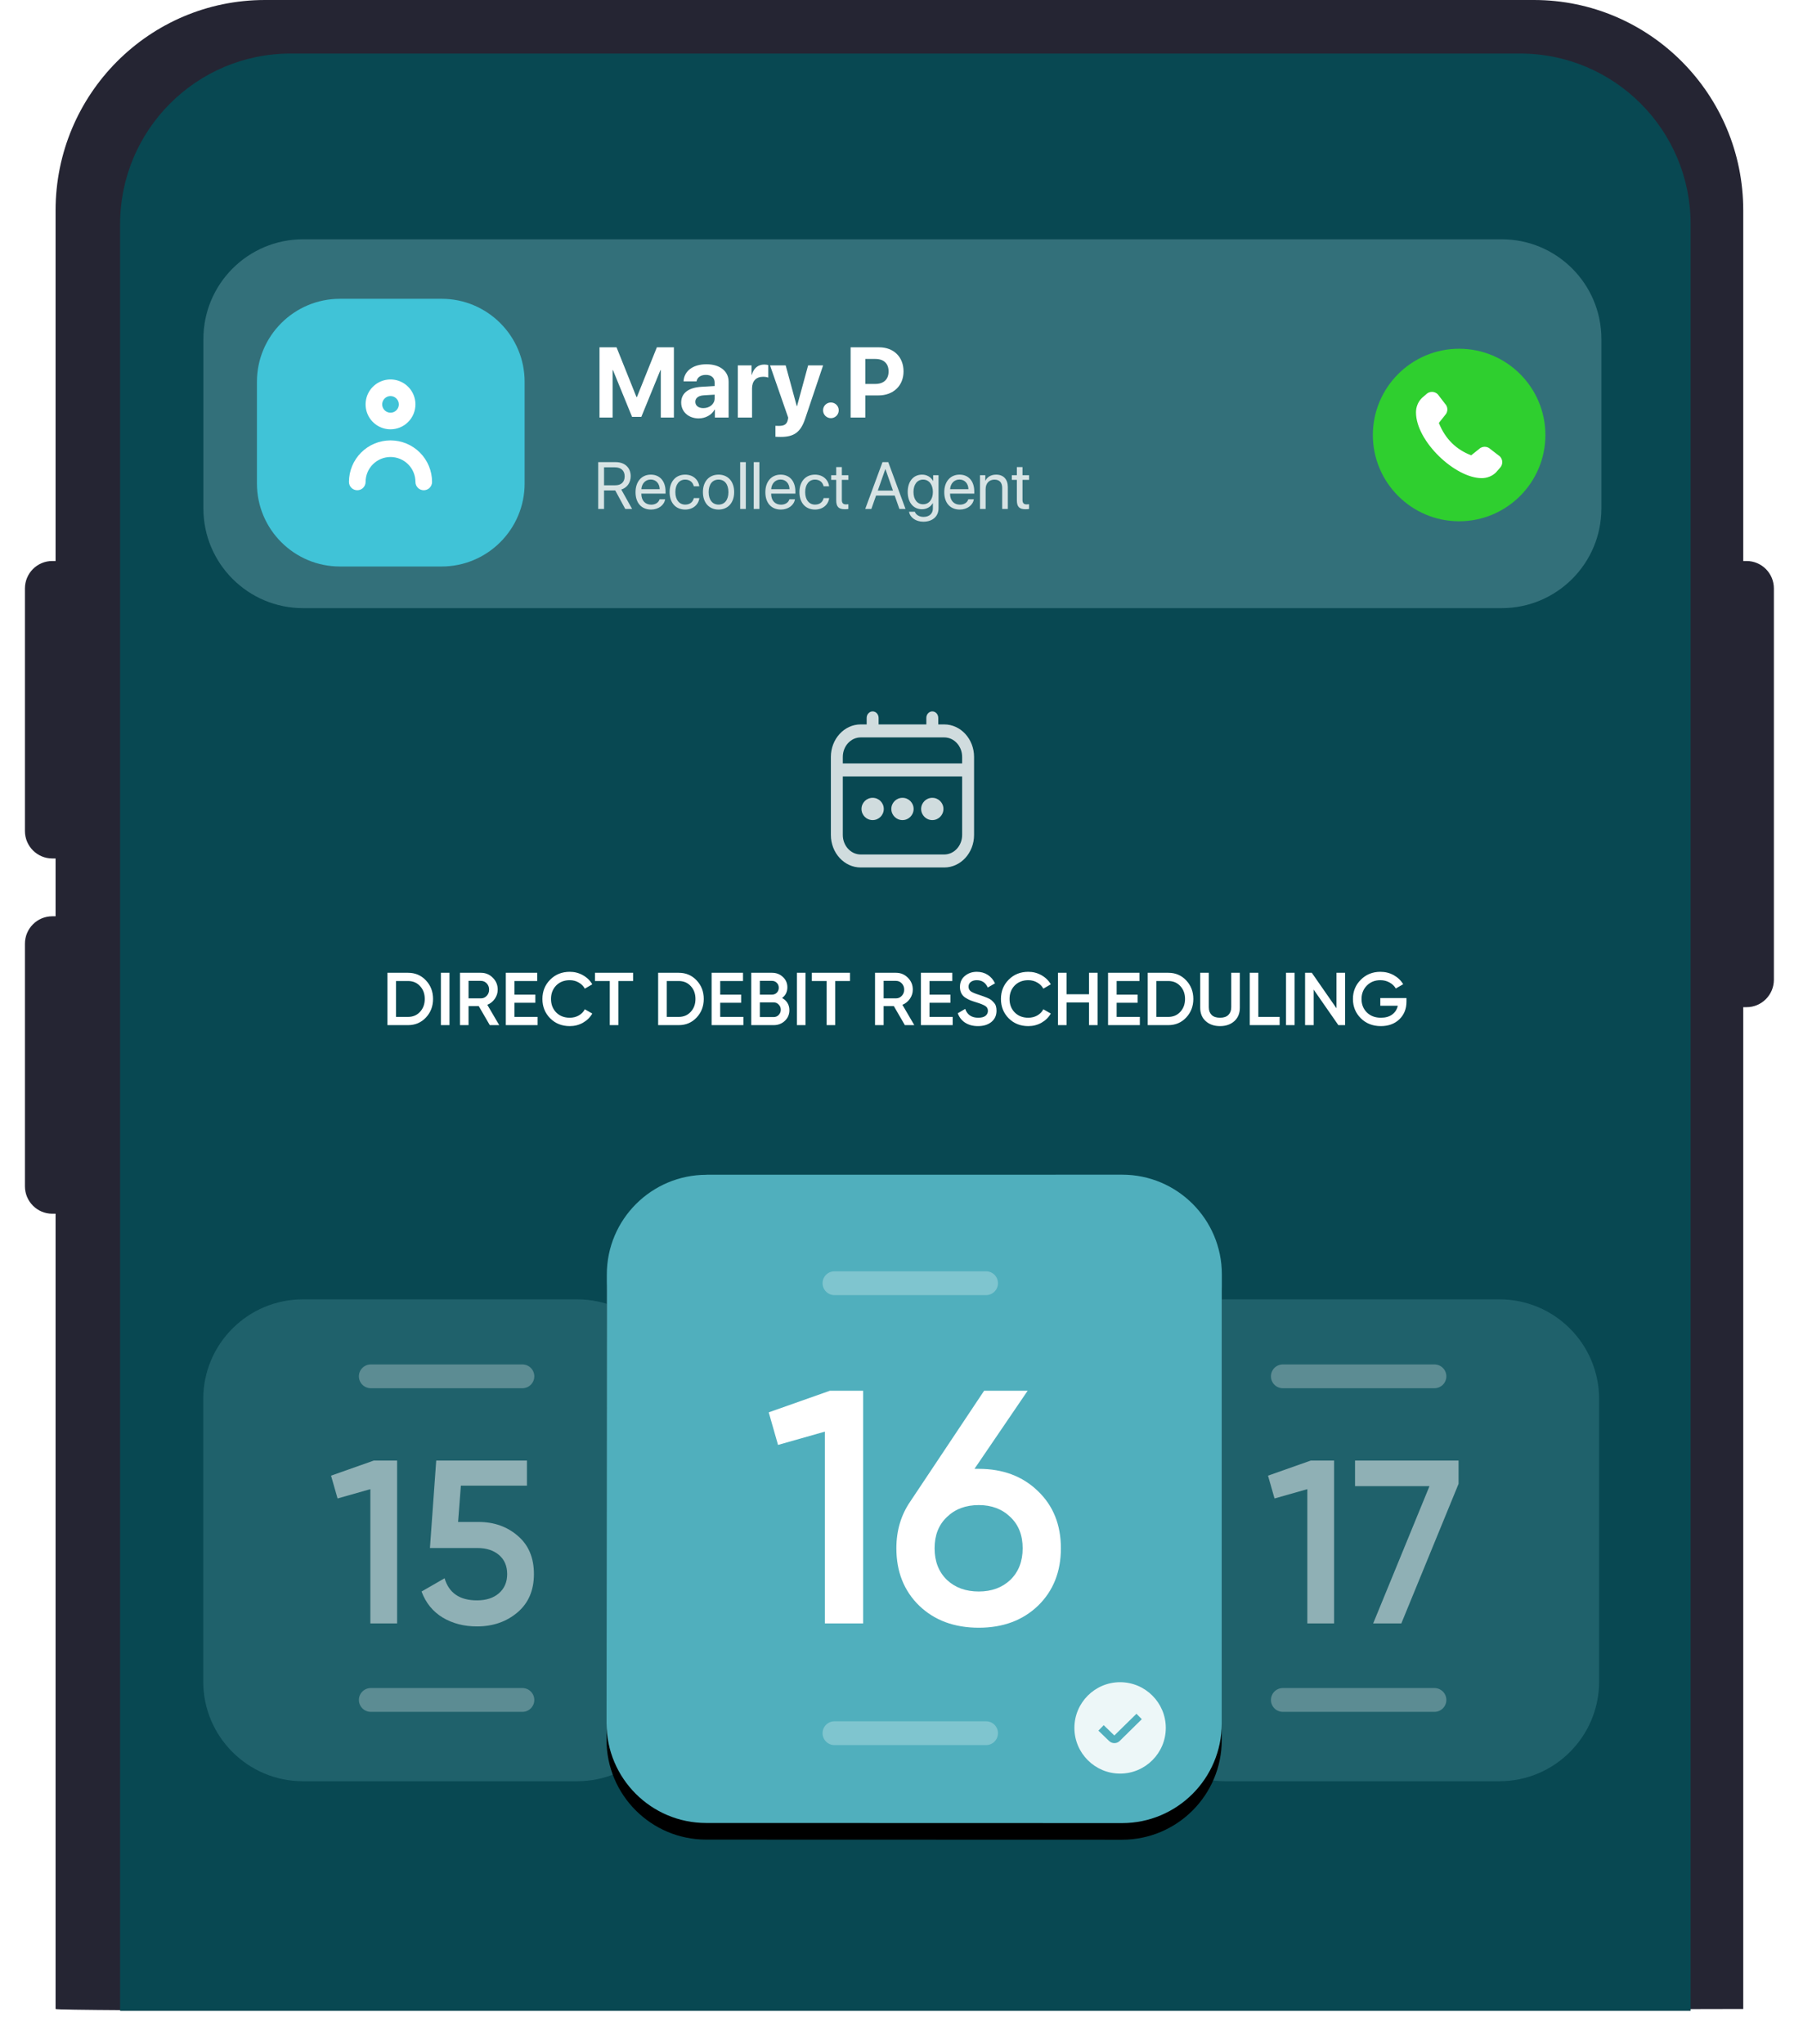 <svg width="217" height="246" viewBox="0 0 217 246" fill="none" xmlns="http://www.w3.org/2000/svg">
<path fill-rule="evenodd" clip-rule="evenodd" d="M209.808 67.516V25.328C209.808 11.34 198.527 0 184.611 0H31.886C17.97 0 6.689 11.34 6.689 25.328V67.516H6.289C4.473 67.516 3 68.996 3 70.823V100.006C3 101.832 4.473 103.313 6.289 103.313H6.689V110.273H6.289C4.473 110.273 3 111.753 3 113.58V142.763C3 144.589 4.473 146.069 6.289 146.069H6.689V241.776C6.689 242.281 209.808 241.773 209.808 241.776V121.211H210.208C212.024 121.211 213.497 119.73 213.497 117.904V70.823C213.497 68.996 212.024 67.516 210.208 67.516H209.808Z" fill="#252533"/>
<path d="M14.456 242V26.979C14.456 15.638 23.646 6.444 34.982 6.444H182.948C194.284 6.444 203.474 15.638 203.474 26.979V242" fill="#084852"/>
<g opacity="0.808">
<path d="M113.643 87.181H112.925V86.398C112.925 85.966 112.604 85.615 112.207 85.615C111.811 85.615 111.489 85.966 111.489 86.398V87.181H105.745V86.398C105.745 85.966 105.423 85.615 105.027 85.615C104.63 85.615 104.308 85.966 104.308 86.398V87.181H103.59C101.608 87.183 100.002 88.934 100 91.094V100.487C100.002 102.647 101.608 104.398 103.59 104.4H113.643C115.625 104.398 117.232 102.647 117.234 100.487V91.094C117.232 88.934 115.625 87.183 113.643 87.181ZM101.436 91.094C101.436 89.797 102.401 88.746 103.59 88.746H113.643C114.833 88.746 115.798 89.797 115.798 91.094V91.877H101.436V91.094ZM113.643 102.835H103.59C102.401 102.835 101.436 101.783 101.436 100.487V93.442H115.798V100.487C115.798 101.783 114.833 102.835 113.643 102.835Z" fill="white"/>
<path d="M108.617 98.698C109.358 98.698 109.959 98.097 109.959 97.356C109.959 96.615 109.358 96.014 108.617 96.014C107.876 96.014 107.275 96.615 107.275 97.356C107.275 98.097 107.876 98.698 108.617 98.698Z" fill="white"/>
<path d="M105.026 98.698C105.767 98.698 106.368 98.097 106.368 97.356C106.368 96.615 105.767 96.014 105.026 96.014C104.285 96.014 103.685 96.615 103.685 97.356C103.685 98.097 104.285 98.698 105.026 98.698Z" fill="white"/>
<path d="M112.207 98.698C112.948 98.698 113.549 98.097 113.549 97.356C113.549 96.615 112.948 96.014 112.207 96.014C111.466 96.014 110.865 96.615 110.865 97.356C110.865 98.097 111.466 98.698 112.207 98.698Z" fill="white"/>
</g>
<path d="M49.105 117.073C49.969 117.073 50.686 117.376 51.256 117.982C51.832 118.588 52.12 119.335 52.12 120.223C52.12 121.105 51.832 121.852 51.256 122.464C50.686 123.07 49.969 123.373 49.105 123.373H46.63V117.073H49.105ZM49.105 122.383C49.699 122.383 50.182 122.179 50.554 121.771C50.932 121.363 51.121 120.847 51.121 120.223C51.121 119.593 50.932 119.077 50.554 118.675C50.182 118.267 49.699 118.063 49.105 118.063H47.665V122.383H49.105ZM53.064 117.073H54.099V123.373H53.064V117.073ZM58.949 123.373L57.617 121.078H56.392V123.373H55.358V117.073H57.877C58.441 117.073 58.919 117.271 59.309 117.667C59.705 118.057 59.903 118.534 59.903 119.098C59.903 119.5 59.785 119.869 59.551 120.205C59.324 120.535 59.023 120.775 58.651 120.925L60.083 123.373H58.949ZM56.392 118.045V120.151H57.877C58.154 120.151 58.388 120.049 58.58 119.845C58.772 119.641 58.867 119.392 58.867 119.098C58.867 118.804 58.772 118.555 58.58 118.351C58.388 118.147 58.154 118.045 57.877 118.045H56.392ZM61.912 122.383H64.702V123.373H60.877V117.073H64.657V118.063H61.912V119.701H64.432V120.682H61.912V122.383ZM68.576 123.49C67.628 123.49 66.842 123.178 66.218 122.554C65.594 121.924 65.282 121.147 65.282 120.223C65.282 119.299 65.594 118.525 66.218 117.901C66.842 117.271 67.628 116.956 68.576 116.956C69.146 116.956 69.671 117.091 70.151 117.361C70.637 117.631 71.015 117.997 71.285 118.459L70.385 118.981C70.217 118.669 69.971 118.423 69.647 118.243C69.329 118.057 68.972 117.964 68.576 117.964C67.904 117.964 67.358 118.177 66.938 118.603C66.524 119.029 66.317 119.569 66.317 120.223C66.317 120.877 66.524 121.417 66.938 121.843C67.358 122.269 67.904 122.482 68.576 122.482C68.972 122.482 69.332 122.392 69.656 122.212C69.98 122.026 70.223 121.777 70.385 121.465L71.285 121.978C71.021 122.44 70.646 122.809 70.16 123.085C69.68 123.355 69.152 123.49 68.576 123.49ZM76.196 117.073V118.063H74.423V123.373H73.388V118.063H71.606V117.073H76.196ZM81.686 117.073C82.55 117.073 83.267 117.376 83.837 117.982C84.413 118.588 84.701 119.335 84.701 120.223C84.701 121.105 84.413 121.852 83.837 122.464C83.267 123.07 82.55 123.373 81.686 123.373H79.211V117.073H81.686ZM81.686 122.383C82.28 122.383 82.763 122.179 83.135 121.771C83.513 121.363 83.702 120.847 83.702 120.223C83.702 119.593 83.513 119.077 83.135 118.675C82.763 118.267 82.28 118.063 81.686 118.063H80.246V122.383H81.686ZM86.68 122.383H89.47V123.373H85.645V117.073H89.425V118.063H86.68V119.701H89.2V120.682H86.68V122.383ZM94.125 120.106C94.401 120.25 94.617 120.448 94.773 120.7C94.929 120.952 95.007 121.243 95.007 121.573C95.007 122.089 94.824 122.518 94.458 122.86C94.092 123.202 93.645 123.373 93.117 123.373H90.417V117.073H92.919C93.435 117.073 93.87 117.241 94.224 117.577C94.584 117.907 94.764 118.321 94.764 118.819C94.764 119.365 94.551 119.794 94.125 120.106ZM92.919 118.045H91.452V119.701H92.919C93.147 119.701 93.339 119.623 93.495 119.467C93.651 119.305 93.729 119.107 93.729 118.873C93.729 118.639 93.651 118.444 93.495 118.288C93.339 118.126 93.147 118.045 92.919 118.045ZM93.117 122.401C93.357 122.401 93.558 122.317 93.72 122.149C93.888 121.975 93.972 121.765 93.972 121.519C93.972 121.273 93.888 121.066 93.72 120.898C93.558 120.724 93.357 120.637 93.117 120.637H91.452V122.401H93.117ZM95.91 117.073H96.945V123.373H95.91V117.073ZM102.299 117.073V118.063H100.526V123.373H99.491V118.063H97.709V117.073H102.299ZM108.906 123.373L107.574 121.078H106.35V123.373H105.315V117.073H107.835C108.399 117.073 108.876 117.271 109.266 117.667C109.662 118.057 109.86 118.534 109.86 119.098C109.86 119.5 109.743 119.869 109.509 120.205C109.281 120.535 108.981 120.775 108.609 120.925L110.04 123.373H108.906ZM106.35 118.045V120.151H107.835C108.111 120.151 108.345 120.049 108.537 119.845C108.729 119.641 108.825 119.392 108.825 119.098C108.825 118.804 108.729 118.555 108.537 118.351C108.345 118.147 108.111 118.045 107.835 118.045H106.35ZM111.869 122.383H114.659V123.373H110.834V117.073H114.614V118.063H111.869V119.701H114.389V120.682H111.869V122.383ZM117.704 123.49C117.098 123.49 116.582 123.352 116.156 123.076C115.736 122.8 115.442 122.422 115.274 121.942L116.165 121.42C116.417 122.128 116.939 122.482 117.731 122.482C118.121 122.482 118.412 122.407 118.604 122.257C118.802 122.101 118.901 121.9 118.901 121.654C118.901 121.396 118.796 121.201 118.586 121.069C118.376 120.931 118.004 120.781 117.47 120.619C117.17 120.529 116.927 120.445 116.741 120.367C116.555 120.289 116.357 120.181 116.147 120.043C115.943 119.899 115.79 119.722 115.688 119.512C115.586 119.302 115.535 119.056 115.535 118.774C115.535 118.216 115.733 117.775 116.129 117.451C116.525 117.121 117.002 116.956 117.56 116.956C118.064 116.956 118.505 117.079 118.883 117.325C119.261 117.571 119.552 117.91 119.756 118.342L118.883 118.846C118.619 118.258 118.178 117.964 117.56 117.964C117.26 117.964 117.02 118.036 116.84 118.18C116.66 118.318 116.57 118.507 116.57 118.747C116.57 118.981 116.66 119.167 116.84 119.305C117.026 119.437 117.359 119.578 117.839 119.728C118.079 119.806 118.253 119.866 118.361 119.908C118.475 119.944 118.631 120.004 118.829 120.088C119.033 120.172 119.186 120.256 119.288 120.34C119.39 120.424 119.498 120.529 119.612 120.655C119.732 120.781 119.816 120.925 119.864 121.087C119.912 121.249 119.936 121.432 119.936 121.636C119.936 122.206 119.729 122.659 119.315 122.995C118.907 123.325 118.37 123.49 117.704 123.49ZM123.762 123.49C122.814 123.49 122.028 123.178 121.404 122.554C120.78 121.924 120.468 121.147 120.468 120.223C120.468 119.299 120.78 118.525 121.404 117.901C122.028 117.271 122.814 116.956 123.762 116.956C124.332 116.956 124.857 117.091 125.337 117.361C125.823 117.631 126.201 117.997 126.471 118.459L125.571 118.981C125.403 118.669 125.157 118.423 124.833 118.243C124.515 118.057 124.158 117.964 123.762 117.964C123.09 117.964 122.544 118.177 122.124 118.603C121.71 119.029 121.503 119.569 121.503 120.223C121.503 120.877 121.71 121.417 122.124 121.843C122.544 122.269 123.09 122.482 123.762 122.482C124.158 122.482 124.518 122.392 124.842 122.212C125.166 122.026 125.409 121.777 125.571 121.465L126.471 121.978C126.207 122.44 125.832 122.809 125.346 123.085C124.866 123.355 124.338 123.49 123.762 123.49ZM131.066 117.073H132.101V123.373H131.066V120.646H128.366V123.373H127.331V117.073H128.366V119.656H131.066V117.073ZM134.395 122.383H137.185V123.373H133.36V117.073H137.14V118.063H134.395V119.701H136.915V120.682H134.395V122.383ZM140.608 117.073C141.472 117.073 142.189 117.376 142.759 117.982C143.335 118.588 143.623 119.335 143.623 120.223C143.623 121.105 143.335 121.852 142.759 122.464C142.189 123.07 141.472 123.373 140.608 123.373H138.133V117.073H140.608ZM140.608 122.383C141.202 122.383 141.685 122.179 142.057 121.771C142.435 121.363 142.624 120.847 142.624 120.223C142.624 119.593 142.435 119.077 142.057 118.675C141.685 118.267 141.202 118.063 140.608 118.063H139.168V122.383H140.608ZM148.555 122.896C148.111 123.292 147.538 123.49 146.836 123.49C146.134 123.49 145.561 123.292 145.117 122.896C144.673 122.494 144.451 121.957 144.451 121.285V117.073H145.486V121.222C145.486 121.606 145.597 121.912 145.819 122.14C146.047 122.368 146.386 122.482 146.836 122.482C147.286 122.482 147.622 122.368 147.844 122.14C148.072 121.912 148.186 121.606 148.186 121.222V117.073H149.221V121.285C149.221 121.957 148.999 122.494 148.555 122.896ZM151.446 122.383H154.011V123.373H150.411V117.073H151.446V122.383ZM154.779 117.073H155.814V123.373H154.779V117.073ZM160.853 117.073H161.888V123.373H161.078L158.108 119.098V123.373H157.073V117.073H157.883L160.853 121.348V117.073ZM169.276 120.115V120.547C169.276 121.411 168.991 122.119 168.421 122.671C167.851 123.217 167.107 123.49 166.189 123.49C165.217 123.49 164.413 123.175 163.777 122.545C163.147 121.915 162.832 121.141 162.832 120.223C162.832 119.311 163.147 118.54 163.777 117.91C164.413 117.274 165.199 116.956 166.135 116.956C166.723 116.956 167.26 117.091 167.746 117.361C168.232 117.631 168.61 117.994 168.88 118.45L167.989 118.963C167.821 118.663 167.572 118.423 167.242 118.243C166.912 118.057 166.543 117.964 166.135 117.964C165.475 117.964 164.932 118.18 164.506 118.612C164.08 119.044 163.867 119.584 163.867 120.232C163.867 120.88 164.08 121.417 164.506 121.843C164.938 122.269 165.502 122.482 166.198 122.482C166.756 122.482 167.209 122.353 167.557 122.095C167.911 121.831 168.136 121.48 168.232 121.042H166.126V120.115H169.276Z" fill="white"/>
<path d="M69.461 156.373H36.461C29.834 156.373 24.461 161.745 24.461 168.373V202.367C24.461 208.994 29.834 214.367 36.461 214.367H69.461C76.088 214.367 81.461 208.994 81.461 202.367V168.373C81.461 161.745 76.088 156.373 69.461 156.373Z" fill="#327580" fill-opacity="0.568"/>
<path d="M180.461 156.373H147.461C140.834 156.373 135.461 161.745 135.461 168.373V202.367C135.461 208.994 140.834 214.367 147.461 214.367H180.461C187.088 214.367 192.461 208.994 192.461 202.367V168.373C192.461 161.745 187.088 156.373 180.461 156.373Z" fill="#327580" fill-opacity="0.568"/>
<g filter="url(#filter0_d_498_7700)">
<path d="M85.034 141.377L135.055 141.37C141.682 141.37 147.055 146.742 147.055 153.369C147.055 153.37 147.055 153.372 147.055 153.373L147.044 207.409C147.042 214.037 141.669 219.408 135.041 219.407C135.041 219.407 135.041 219.407 135.04 219.407L84.996 219.393C78.369 219.392 72.998 214.017 73 207.39C73 207.389 73 207.389 73 207.388L73.034 153.378C73.037 146.753 78.409 141.385 85.034 141.384L85.034 141.377Z" fill="black"/>
</g>
<path d="M85.034 141.377L135.055 141.37C141.682 141.37 147.055 146.742 147.055 153.369C147.055 153.37 147.055 153.372 147.055 153.373L147.044 207.409C147.042 214.037 141.669 219.408 135.041 219.407C135.041 219.407 135.041 219.407 135.04 219.407L84.996 219.393C78.369 219.392 72.998 214.017 73 207.39C73 207.389 73 207.389 73 207.388L73.034 153.378C73.037 146.753 78.409 141.385 85.034 141.384L85.034 141.377Z" fill="#50AFBD"/>
<g opacity="0.895">
<path d="M134.809 202.449C131.776 202.449 129.309 204.917 129.309 207.949C129.309 210.982 131.776 213.449 134.809 213.449C137.841 213.449 140.309 210.982 140.309 207.949C140.309 204.917 137.841 202.449 134.809 202.449ZM134.767 209.517C134.59 209.694 134.356 209.782 134.122 209.782C133.888 209.782 133.652 209.693 133.473 209.514L132.198 208.279L132.836 207.62L134.117 208.861L136.779 206.248L137.422 206.901L134.767 209.517Z" fill="white"/>
</g>
<path opacity="0.271" d="M62.874 164.207H44.627C43.836 164.207 43.195 164.848 43.195 165.639C43.195 166.43 43.836 167.071 44.627 167.071H62.874C63.665 167.071 64.306 166.43 64.306 165.639C64.306 164.848 63.665 164.207 62.874 164.207Z" fill="white"/>
<path opacity="0.271" d="M172.643 164.207H154.396C153.605 164.207 152.964 164.848 152.964 165.639C152.964 166.43 153.605 167.071 154.396 167.071H172.643C173.434 167.071 174.075 166.43 174.075 165.639C174.075 164.848 173.434 164.207 172.643 164.207Z" fill="white"/>
<path opacity="0.271" d="M62.874 203.154H44.627C43.836 203.154 43.195 203.795 43.195 204.586C43.195 205.377 43.836 206.018 44.627 206.018H62.874C63.665 206.018 64.306 205.377 64.306 204.586C64.306 203.795 63.665 203.154 62.874 203.154Z" fill="white"/>
<path opacity="0.271" d="M172.643 203.154H154.396C153.605 203.154 152.964 203.795 152.964 204.586C152.964 205.377 153.605 206.018 154.396 206.018H172.643C173.434 206.018 174.075 205.377 174.075 204.586C174.075 203.795 173.434 203.154 172.643 203.154Z" fill="white"/>
<path opacity="0.271" d="M118.679 207.154H100.432C99.641 207.154 99 207.795 99 208.586C99 209.377 99.641 210.018 100.432 210.018H118.679C119.47 210.018 120.111 209.377 120.111 208.586C120.111 207.795 119.47 207.154 118.679 207.154Z" fill="white"/>
<path opacity="0.271" d="M118.679 153H100.432C99.641 153 99 153.641 99 154.432C99 155.223 99.641 155.864 100.432 155.864H118.679C119.47 155.864 120.111 155.223 120.111 154.432C120.111 153.641 119.47 153 118.679 153Z" fill="white"/>
<path opacity="0.5" d="M44.995 175.773H47.794V195.373H44.575V179.217L40.627 180.337L39.843 177.593L44.995 175.773ZM57.596 183.165C59.463 183.165 61.041 183.725 62.328 184.845C63.617 185.946 64.26 187.477 64.26 189.437C64.26 191.397 63.598 192.937 62.273 194.057C60.947 195.177 59.323 195.737 57.401 195.737C55.851 195.737 54.479 195.382 53.285 194.673C52.09 193.945 51.24 192.899 50.736 191.537L53.508 189.941C54.031 191.714 55.328 192.601 57.401 192.601C58.502 192.601 59.379 192.321 60.032 191.761C60.705 191.182 61.041 190.407 61.041 189.437C61.041 188.466 60.714 187.701 60.06 187.141C59.407 186.581 58.539 186.301 57.456 186.301H51.745L52.501 175.773H63.42V178.797H55.468L55.133 183.165H57.596Z" fill="white"/>
<path opacity="0.5" d="M157.764 175.773H160.564V195.373H157.344V179.217L153.396 180.337L152.612 177.593L157.764 175.773ZM163.086 175.773H175.546V178.573L168.658 195.373H165.27L172.046 178.853H163.086V175.773Z" fill="white"/>
<path d="M99.88 167.373H103.88V195.373H99.28V172.293L93.64 173.893L92.52 169.973L99.88 167.373ZM117.803 176.773C120.709 176.773 123.083 177.666 124.923 179.453C126.763 181.213 127.683 183.506 127.683 186.333C127.683 189.159 126.763 191.466 124.923 193.253C123.083 195.013 120.709 195.893 117.803 195.893C114.869 195.893 112.483 195.013 110.643 193.253C108.803 191.466 107.883 189.159 107.883 186.333C107.883 184.199 108.443 182.319 109.563 180.693L118.443 167.373H123.683L117.283 176.773H117.803ZM117.803 191.533C119.349 191.533 120.616 191.066 121.603 190.133C122.589 189.173 123.083 187.906 123.083 186.333C123.083 184.759 122.589 183.506 121.603 182.573C120.616 181.613 119.349 181.133 117.803 181.133C116.229 181.133 114.949 181.613 113.963 182.573C112.976 183.506 112.483 184.759 112.483 186.333C112.483 187.906 112.976 189.173 113.963 190.133C114.949 191.066 116.229 191.533 117.803 191.533Z" fill="white"/>
<g filter="url(#filter1_d_498_7700)">
<path d="M180.734 26.799H36.48C29.852 26.799 24.48 32.171 24.48 38.799V59.189C24.48 65.817 29.852 71.189 36.48 71.189H180.734C187.361 71.189 192.734 65.817 192.734 59.189V38.799C192.734 32.171 187.361 26.799 180.734 26.799Z" fill="#47828C" fill-opacity="0.695"/>
<path d="M176.687 57.154C180.641 57.154 183.847 53.948 183.847 49.994C183.847 46.04 180.641 42.834 176.687 42.834C172.733 42.834 169.527 46.04 169.527 49.994C169.527 53.948 172.733 57.154 176.687 57.154Z" fill="white"/>
<path d="M175.613 39.971C169.888 39.971 165.231 44.627 165.231 50.352C165.231 56.077 169.888 60.734 175.613 60.734C181.338 60.734 185.995 56.077 185.995 50.352C185.995 44.627 181.338 39.971 175.613 39.971ZM180.514 54.321L180.063 54.84C179.586 55.317 178.958 55.543 178.332 55.543C175.119 55.543 170.422 51.093 170.422 47.633C170.422 47.008 170.648 46.379 171.126 45.903L171.645 45.451C172.031 45.065 172.657 45.065 173.043 45.451L173.908 46.578C174.294 46.963 174.294 47.59 173.908 47.976L173.172 48.9C173.951 50.842 175.273 52.11 177.065 52.794L177.99 52.057C178.375 51.672 179.002 51.672 179.388 52.057L180.514 52.922C180.9 53.308 180.9 53.935 180.514 54.321Z" fill="#2FCF2F"/>
<path d="M53.142 33.959H40.923C35.4 33.959 30.923 38.436 30.923 43.959V56.178C30.923 61.7 35.4 66.178 40.923 66.178H53.142C58.665 66.178 63.142 61.7 63.142 56.178V43.959C63.142 38.436 58.665 33.959 53.142 33.959Z" fill="#40C3D7"/>
<path d="M47 49.667C46.407 49.667 45.827 49.491 45.333 49.161C44.84 48.832 44.455 48.363 44.228 47.815C44.001 47.267 43.942 46.663 44.058 46.081C44.173 45.5 44.459 44.965 44.879 44.545C45.298 44.126 45.833 43.84 46.415 43.724C46.997 43.609 47.6 43.668 48.148 43.895C48.696 44.122 49.165 44.507 49.494 45C49.824 45.493 50 46.074 50 46.667C49.999 47.462 49.683 48.225 49.12 48.787C48.558 49.35 47.795 49.666 47 49.667ZM47 45.667C46.802 45.667 46.609 45.725 46.444 45.835C46.28 45.945 46.152 46.101 46.076 46.284C46 46.467 45.981 46.668 46.019 46.862C46.058 47.056 46.153 47.234 46.293 47.374C46.433 47.514 46.611 47.609 46.805 47.648C46.999 47.686 47.2 47.666 47.383 47.591C47.565 47.515 47.722 47.387 47.831 47.222C47.941 47.058 48 46.865 48 46.667C48 46.402 47.895 46.147 47.707 45.96C47.52 45.772 47.265 45.667 47 45.667ZM52 56C52 54.674 51.473 53.402 50.535 52.465C49.598 51.527 48.326 51 47 51C45.674 51 44.402 51.527 43.465 52.465C42.527 53.402 42 54.674 42 56C42 56.265 42.105 56.52 42.293 56.707C42.48 56.895 42.735 57 43 57C43.265 57 43.52 56.895 43.707 56.707C43.895 56.52 44 56.265 44 56C44 55.205 44.316 54.441 44.879 53.879C45.441 53.316 46.204 53 47 53C47.796 53 48.559 53.316 49.121 53.879C49.684 54.441 50 55.205 50 56C50 56.265 50.105 56.52 50.293 56.707C50.48 56.895 50.735 57 51 57C51.265 57 51.52 56.895 51.707 56.707C51.895 56.52 52 56.265 52 56Z" fill="white"/>
<path d="M81.106 48.254H79.53V42.547H79.483L77.186 48.172H76.073L73.776 42.547H73.73V48.254H72.153V39.799H74.204L76.606 45.794H76.653L79.056 39.799H81.106V48.254ZM84.651 47.118C85.395 47.118 86.011 46.631 86.011 45.952V45.495L84.686 45.577C84.048 45.623 83.685 45.911 83.685 46.356C83.685 46.825 84.071 47.118 84.651 47.118ZM84.089 48.354C82.894 48.354 81.985 47.581 81.985 46.45C81.985 45.307 82.864 44.645 84.429 44.551L86.011 44.458V44.041C86.011 43.456 85.601 43.116 84.956 43.116C84.317 43.116 83.913 43.432 83.831 43.895H82.267C82.331 42.676 83.368 41.838 85.032 41.838C86.644 41.838 87.692 42.67 87.692 43.936V48.254H86.04V47.294H86.005C85.653 47.961 84.874 48.354 84.089 48.354ZM88.8 48.254V41.973H90.452V43.104H90.487C90.71 42.307 91.243 41.873 91.981 41.873C92.181 41.873 92.351 41.903 92.468 41.938V43.444C92.327 43.385 92.093 43.344 91.847 43.344C91.003 43.344 90.511 43.86 90.511 44.745V48.254H88.8ZM93.974 50.581C93.915 50.581 93.382 50.575 93.329 50.563V49.245C93.382 49.256 93.692 49.256 93.757 49.256C94.384 49.256 94.694 49.057 94.811 48.559C94.811 48.536 94.876 48.284 94.864 48.26L92.679 41.973H94.56L95.895 46.883H95.925L97.261 41.973H99.065L96.903 48.395C96.364 50.006 95.579 50.581 93.974 50.581ZM100.003 48.325C99.476 48.325 99.06 47.903 99.06 47.381C99.06 46.854 99.476 46.438 100.003 46.438C100.524 46.438 100.946 46.854 100.946 47.381C100.946 47.903 100.524 48.325 100.003 48.325ZM102.376 39.799H105.815C107.55 39.799 108.745 40.954 108.745 42.694C108.745 44.428 107.509 45.588 105.728 45.588H104.146V48.254H102.376V39.799ZM104.146 41.2V44.206H105.341C106.354 44.206 106.946 43.666 106.946 42.7C106.946 41.739 106.36 41.2 105.347 41.2H104.146Z" fill="white"/>
<path opacity="0.8" d="M72.7 54.243V56.403H74.048C74.77 56.403 75.181 56.012 75.181 55.321C75.181 54.645 74.743 54.243 74.017 54.243H72.7ZM72.7 57.024V59.254H71.997V53.618H74.11C75.196 53.618 75.907 54.282 75.907 55.297C75.907 56.083 75.481 56.692 74.774 56.915L76.079 59.254H75.255L74.048 57.024H72.7ZM78.317 55.711C77.681 55.711 77.235 56.2 77.192 56.876H79.399C79.384 56.196 78.958 55.711 78.317 55.711ZM79.384 58.09H80.052C79.935 58.801 79.247 59.325 78.36 59.325C77.196 59.325 76.489 58.516 76.489 57.239C76.489 55.977 77.208 55.122 78.329 55.122C79.427 55.122 80.103 55.919 80.103 57.149V57.407H77.189V57.446C77.189 58.223 77.645 58.735 78.376 58.735C78.892 58.735 79.27 58.473 79.384 58.09ZM84.165 56.524H83.501C83.403 56.083 83.06 55.719 82.462 55.719C81.759 55.719 81.282 56.301 81.282 57.223C81.282 58.169 81.767 58.727 82.47 58.727C83.024 58.727 83.388 58.434 83.505 57.946H84.173C84.067 58.754 83.388 59.325 82.466 59.325C81.341 59.325 80.591 58.532 80.591 57.223C80.591 55.942 81.337 55.122 82.458 55.122C83.474 55.122 84.079 55.794 84.165 56.524ZM86.481 59.325C85.356 59.325 84.599 58.516 84.599 57.223C84.599 55.926 85.356 55.122 86.481 55.122C87.603 55.122 88.36 55.926 88.36 57.223C88.36 58.516 87.603 59.325 86.481 59.325ZM86.481 58.727C87.2 58.727 87.669 58.18 87.669 57.223C87.669 56.266 87.2 55.719 86.481 55.719C85.763 55.719 85.29 56.266 85.29 57.223C85.29 58.18 85.763 58.727 86.481 58.727ZM89.083 59.254V53.618H89.763V59.254H89.083ZM90.716 59.254V53.618H91.395V59.254H90.716ZM93.942 55.711C93.306 55.711 92.86 56.2 92.817 56.876H95.024C95.009 56.196 94.583 55.711 93.942 55.711ZM95.009 58.09H95.677C95.56 58.801 94.872 59.325 93.985 59.325C92.821 59.325 92.114 58.516 92.114 57.239C92.114 55.977 92.833 55.122 93.954 55.122C95.052 55.122 95.728 55.919 95.728 57.149V57.407H92.814V57.446C92.814 58.223 93.27 58.735 94.001 58.735C94.517 58.735 94.895 58.473 95.009 58.09ZM99.79 56.524H99.126C99.028 56.083 98.685 55.719 98.087 55.719C97.384 55.719 96.907 56.301 96.907 57.223C96.907 58.169 97.392 58.727 98.095 58.727C98.649 58.727 99.013 58.434 99.13 57.946H99.798C99.692 58.754 99.013 59.325 98.091 59.325C96.966 59.325 96.216 58.532 96.216 57.223C96.216 55.942 96.962 55.122 98.083 55.122C99.099 55.122 99.704 55.794 99.79 56.524ZM100.642 54.211H101.321V55.192H102.11V55.751H101.321V58.165C101.321 58.536 101.478 58.704 101.825 58.704C101.903 58.704 102.06 58.692 102.106 58.684V59.254C102.024 59.274 101.837 59.286 101.677 59.286C100.931 59.286 100.642 58.981 100.642 58.2V55.751H100.036V55.192H100.642V54.211ZM108.247 59.254L107.681 57.641H105.438L104.872 59.254H104.134L106.212 53.618H106.907L108.985 59.254H108.247ZM106.548 54.473L105.646 57.044H107.474L106.571 54.473H106.548ZM111.099 58.688C111.806 58.688 112.278 58.102 112.278 57.208C112.278 56.313 111.806 55.719 111.099 55.719C110.399 55.719 109.942 56.297 109.942 57.208C109.942 58.118 110.399 58.688 111.099 58.688ZM111.122 60.786C110.228 60.786 109.521 60.282 109.407 59.59H110.106C110.239 59.961 110.642 60.208 111.149 60.208C111.853 60.208 112.278 59.801 112.278 59.196V58.555H112.263C112.013 58.997 111.532 59.286 110.962 59.286C109.927 59.286 109.247 58.469 109.247 57.208C109.247 55.934 109.927 55.122 110.978 55.122C111.552 55.122 112.028 55.403 112.298 55.876H112.31V55.192H112.958V59.172C112.958 60.141 112.243 60.786 111.122 60.786ZM115.474 55.711C114.837 55.711 114.392 56.2 114.349 56.876H116.556C116.54 56.196 116.114 55.711 115.474 55.711ZM116.54 58.09H117.208C117.091 58.801 116.403 59.325 115.517 59.325C114.353 59.325 113.646 58.516 113.646 57.239C113.646 55.977 114.364 55.122 115.485 55.122C116.583 55.122 117.259 55.919 117.259 57.149V57.407H114.345V57.446C114.345 58.223 114.802 58.735 115.532 58.735C116.048 58.735 116.427 58.473 116.54 58.09ZM117.946 59.254V55.192H118.587V55.84H118.603C118.829 55.403 119.263 55.122 119.892 55.122C120.782 55.122 121.298 55.696 121.298 56.618V59.254H120.618V56.739C120.618 56.083 120.31 55.723 119.685 55.723C119.044 55.723 118.626 56.176 118.626 56.864V59.254H117.946ZM122.384 54.211H123.063V55.192H123.853V55.751H123.063V58.165C123.063 58.536 123.22 58.704 123.567 58.704C123.646 58.704 123.802 58.692 123.849 58.684V59.254C123.767 59.274 123.579 59.286 123.419 59.286C122.673 59.286 122.384 58.981 122.384 58.2V55.751H121.778V55.192H122.384V54.211Z" fill="white"/>
</g>
<defs>
<filter id="filter0_d_498_7700" x="49" y="119.37" width="122.056" height="126.037" filterUnits="userSpaceOnUse" color-interpolation-filters="sRGB">
<feFlood flood-opacity="0" result="BackgroundImageFix"/>
<feColorMatrix in="SourceAlpha" type="matrix" values="0 0 0 0 0 0 0 0 0 0 0 0 0 0 0 0 0 0 127 0" result="hardAlpha"/>
<feOffset dy="2"/>
<feGaussianBlur stdDeviation="12"/>
<feColorMatrix type="matrix" values="0 0 0 0 0 0 0 0 0 0 0 0 0 0 0 0 0 0 0.138 0"/>
<feBlend mode="normal" in2="BackgroundImageFix" result="effect1_dropShadow_498_7700"/>
<feBlend mode="normal" in="SourceGraphic" in2="effect1_dropShadow_498_7700" result="shape"/>
</filter>
<filter id="filter1_d_498_7700" x="0.479" y="4.799" width="216.255" height="92.391" filterUnits="userSpaceOnUse" color-interpolation-filters="sRGB">
<feFlood flood-opacity="0" result="BackgroundImageFix"/>
<feColorMatrix in="SourceAlpha" type="matrix" values="0 0 0 0 0 0 0 0 0 0 0 0 0 0 0 0 0 0 127 0" result="hardAlpha"/>
<feOffset dy="2"/>
<feGaussianBlur stdDeviation="12"/>
<feColorMatrix type="matrix" values="0 0 0 0 0.396 0 0 0 0 0.425 0 0 0 0 0.451 0 0 0 0.574 0"/>
<feBlend mode="normal" in2="BackgroundImageFix" result="effect1_dropShadow_498_7700"/>
<feBlend mode="normal" in="SourceGraphic" in2="effect1_dropShadow_498_7700" result="shape"/>
</filter>
</defs>
</svg>
